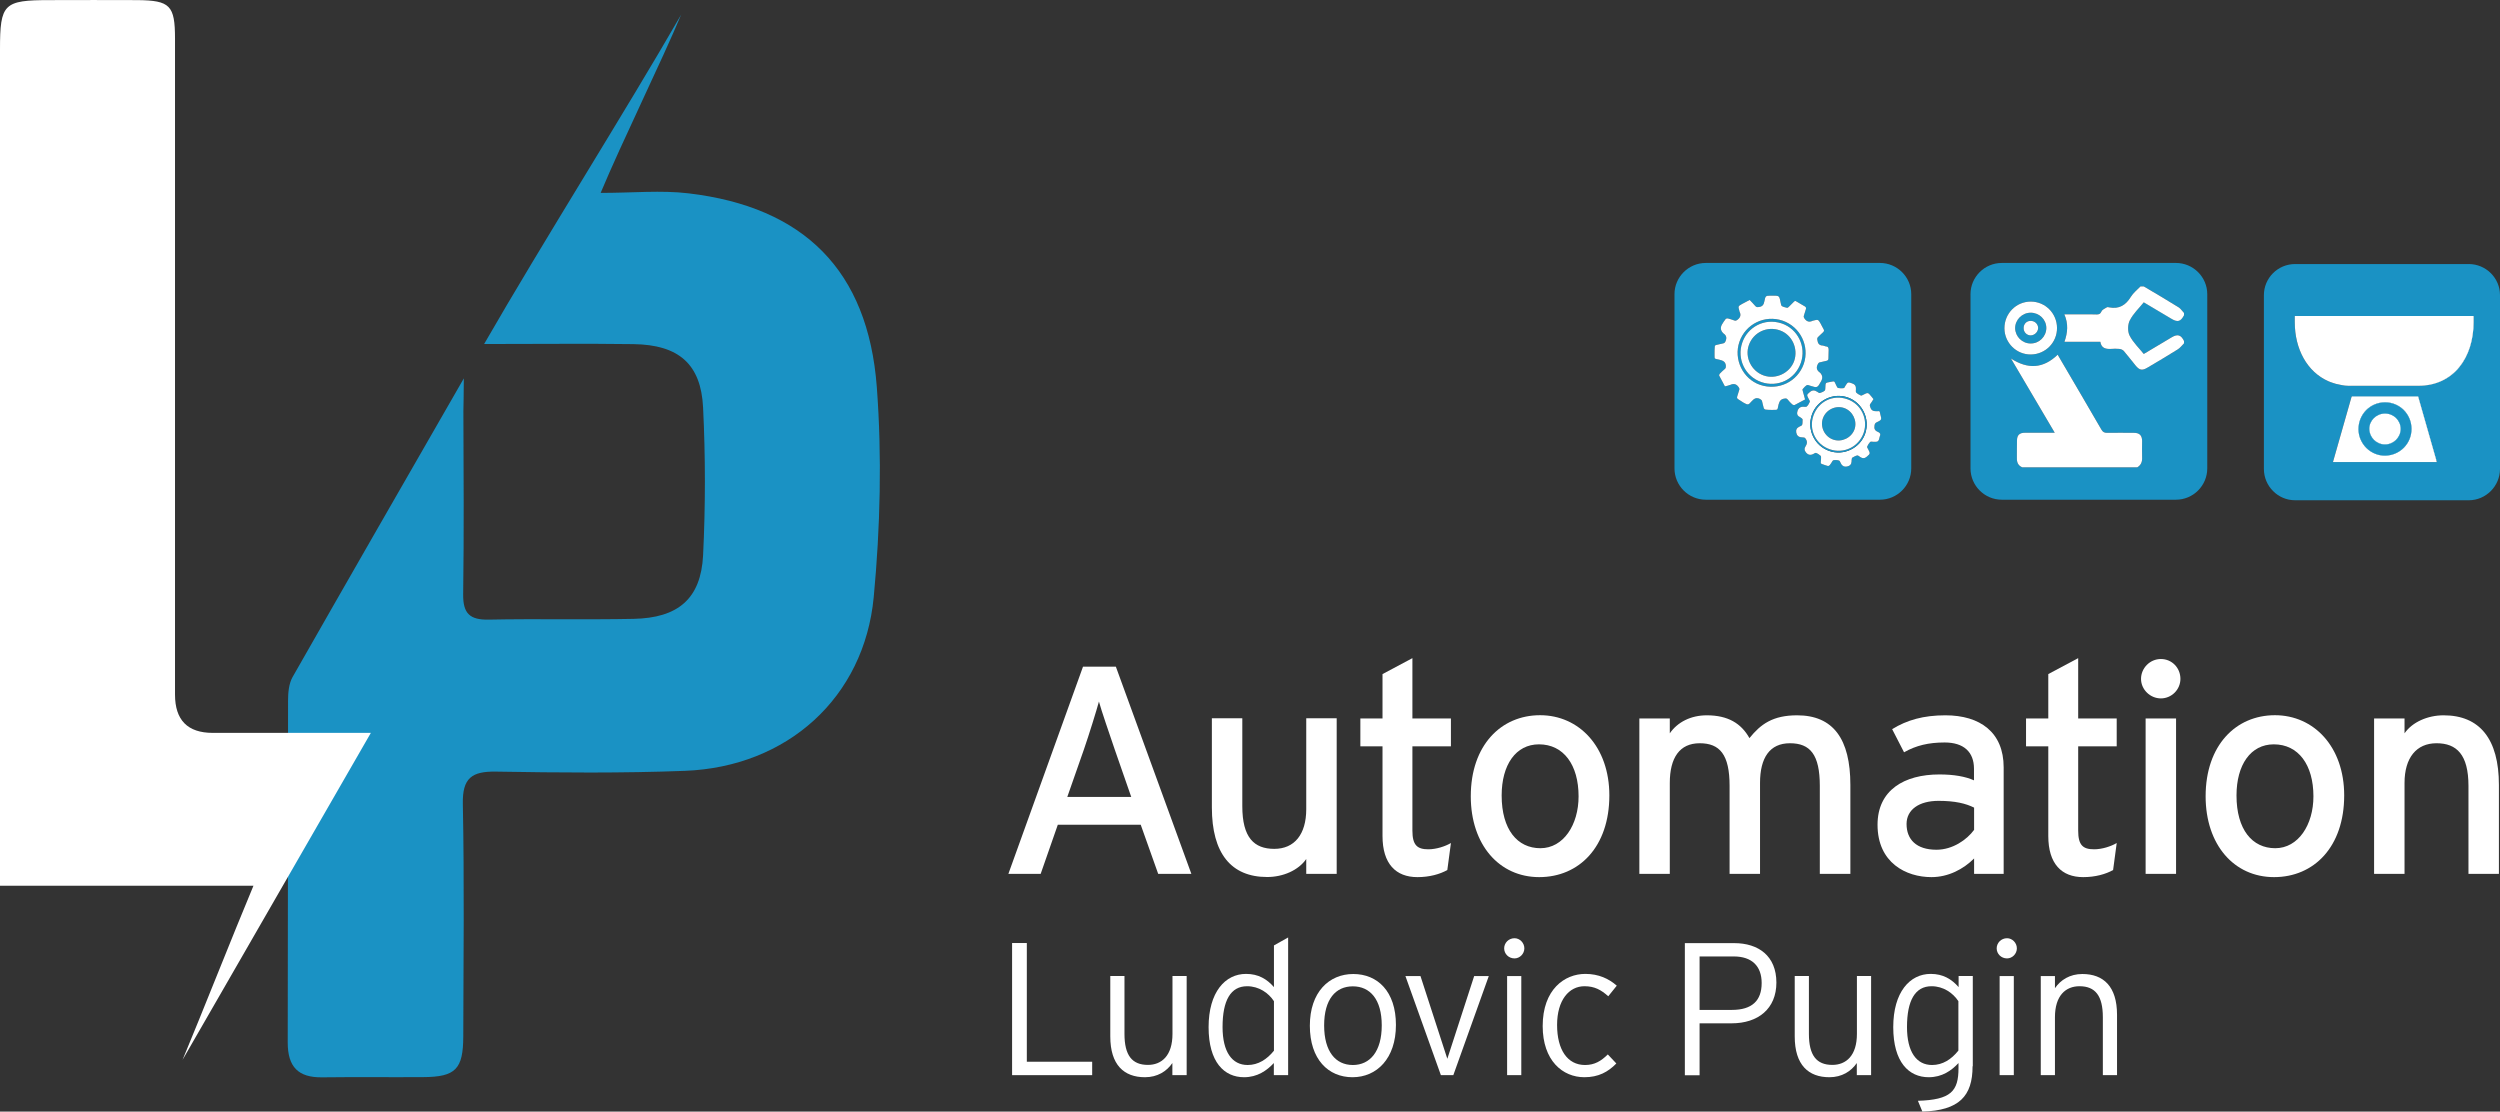 <?xml version="1.0" encoding="UTF-8"?>
<svg id="Calque_2" xmlns="http://www.w3.org/2000/svg" viewBox="0 0 229.13 101.88">
  <rect x="0" y="0" width="229.13" height="101.88" fill="#333333" stroke="none"/>
  <defs>
    <style>
      .cls-1 {
        fill: #fff;
      }

      .cls-2 {
        fill: #1a92c4;
      }
    </style>
  </defs>
  <g id="Calque_1-2" data-name="Calque_1">
    <g>
      <path class="cls-1" d="M109.19,80.09h-3.04l-1.6-4.5h-7.6l-1.57,4.5h-2.96l6.84-18.99h3.01l6.92,18.99ZM103.68,73.04l-1.52-4.37c-.46-1.36-1.22-3.55-1.44-4.37-.22.81-.89,2.98-1.38,4.4l-1.52,4.34h5.86Z"/>
      <path class="cls-1" d="M122.51,80.09h-2.79v-1.36c-.71,1.03-2.12,1.65-3.58,1.65-3.31,0-5.07-2.17-5.07-6.38v-8.17h2.79v8.06c0,2.88,1.08,3.91,2.93,3.91s2.93-1.33,2.93-3.64v-8.33h2.79v14.24Z"/>
      <path class="cls-1" d="M132.98,77.27l-.33,2.47c-.68.38-1.63.65-2.74.65-1.98,0-3.2-1.22-3.2-3.77v-8.22h-2.03v-2.55h2.03v-4.07l2.74-1.46v5.53h3.53v2.55h-3.53v7.73c0,1.33.44,1.71,1.46,1.71.73,0,1.55-.27,2.06-.57Z"/>
      <path class="cls-1" d="M147.5,72.9c0,4.72-2.77,7.49-6.43,7.49s-6.27-2.96-6.27-7.41c0-4.67,2.77-7.43,6.35-7.43s6.35,2.9,6.35,7.35ZM144.68,72.99c0-2.9-1.38-4.77-3.63-4.77-2.12,0-3.42,1.87-3.42,4.69,0,3.12,1.44,4.83,3.55,4.83s3.5-2.14,3.5-4.75Z"/>
      <path class="cls-1" d="M169.58,80.09h-2.79v-8.06c0-2.88-.89-3.91-2.74-3.91s-2.74,1.33-2.74,3.64v8.33h-2.79v-8.06c0-2.88-.9-3.91-2.74-3.91s-2.74,1.33-2.74,3.64v8.33h-2.79v-14.24h2.79v1.36c.71-1.03,1.93-1.65,3.39-1.65,1.93,0,3.15.73,3.91,2.09,1.03-1.28,2.14-2.09,4.37-2.09,3.31,0,4.88,2.17,4.88,6.38v8.17Z"/>
      <path class="cls-1" d="M183.67,80.09h-2.74v-1.41c-.98.98-2.36,1.71-3.91,1.71-2.31,0-4.94-1.3-4.94-4.8,0-3.17,2.44-4.61,5.67-4.61,1.33,0,2.39.19,3.17.54v-1.06c0-1.55-.95-2.41-2.69-2.41-1.46,0-2.61.27-3.72.9l-1.09-2.12c1.36-.84,2.88-1.27,4.88-1.27,3.17,0,5.34,1.55,5.34,4.77v9.77ZM180.93,76.05v-2.03c-.76-.38-1.74-.62-3.26-.62-1.79,0-2.93.81-2.93,2.12,0,1.41.89,2.36,2.74,2.36,1.49,0,2.79-.92,3.45-1.82Z"/>
      <path class="cls-1" d="M194,77.27l-.33,2.47c-.68.38-1.63.65-2.74.65-1.98,0-3.2-1.22-3.2-3.77v-8.22h-2.04v-2.55h2.04v-4.07l2.74-1.46v5.53h3.53v2.55h-3.53v7.73c0,1.33.43,1.71,1.46,1.71.73,0,1.55-.27,2.06-.57Z"/>
      <path class="cls-1" d="M199.84,62.22c0,.98-.81,1.79-1.79,1.79s-1.82-.81-1.82-1.79.81-1.82,1.82-1.82,1.79.81,1.79,1.82ZM199.44,80.09h-2.79v-14.24h2.79v14.24Z"/>
      <path class="cls-1" d="M214.85,72.9c0,4.72-2.77,7.49-6.43,7.49s-6.27-2.96-6.27-7.41c0-4.67,2.77-7.43,6.35-7.43s6.35,2.9,6.35,7.35ZM212.03,72.99c0-2.9-1.38-4.77-3.63-4.77-2.12,0-3.42,1.87-3.42,4.69,0,3.12,1.44,4.83,3.55,4.83s3.5-2.14,3.5-4.75Z"/>
      <path class="cls-1" d="M229.03,80.09h-2.79v-8.06c0-2.88-1.09-3.91-2.93-3.91s-2.93,1.33-2.93,3.64v8.33h-2.79v-14.24h2.79v1.36c.71-1.03,2.12-1.65,3.58-1.65,3.31,0,5.07,2.17,5.07,6.38v8.17Z"/>
    </g>
    <g>
      <path class="cls-1" d="M100.1,98.54h-7.34v-12.11h1.35v10.88h5.99v1.23Z"/>
      <path class="cls-1" d="M108.75,98.54h-1.3v-1.11c-.52.76-1.37,1.3-2.51,1.3-1.92,0-3.18-1.12-3.18-3.74v-5.54h1.3v5.31c0,1.96.69,2.84,2.15,2.84,1.26,0,2.25-.85,2.25-2.84v-5.31h1.3v9.08Z"/>
      <path class="cls-1" d="M118.05,98.54h-1.3v-1.11c-.64.69-1.51,1.3-2.73,1.3-1.82,0-3.25-1.38-3.25-4.59s1.52-4.88,3.43-4.88c1.14,0,1.92.48,2.56,1.21v-3.82l1.3-.73v12.61ZM116.76,96.29v-4.53c-.5-.76-1.38-1.37-2.46-1.37-1.51,0-2.25,1.3-2.25,3.74,0,2.28.87,3.48,2.3,3.48.97,0,1.77-.52,2.41-1.31Z"/>
      <path class="cls-1" d="M127.94,93.94c0,3.08-1.76,4.79-3.98,4.79s-3.91-1.64-3.91-4.72,1.76-4.74,3.98-4.74,3.91,1.59,3.91,4.67ZM126.64,93.98c0-2.39-1.07-3.58-2.65-3.58s-2.63,1.19-2.63,3.58,1.05,3.63,2.63,3.63,2.65-1.25,2.65-3.63Z"/>
      <path class="cls-1" d="M136.45,89.46l-3.25,9.08h-1.14l-3.25-9.08h1.38l2.32,7.15.14.43.14-.43,2.32-7.15h1.35Z"/>
      <path class="cls-1" d="M139.71,86.92c0,.5-.42.92-.9.92-.54,0-.95-.42-.95-.92s.41-.93.95-.93c.48,0,.9.42.9.93ZM139.43,98.54h-1.3v-9.08h1.3v9.08Z"/>
      <path class="cls-1" d="M148.18,90.34l-.78.97c-.66-.59-1.26-.92-2.18-.92-1.42,0-2.51,1.28-2.51,3.55s.95,3.67,2.56,3.67c.88,0,1.47-.36,2.09-.97l.78.83c-.76.78-1.64,1.26-2.93,1.26-1.99,0-3.82-1.52-3.82-4.69,0-3.36,2.01-4.78,3.91-4.78,1.23,0,2.16.45,2.87,1.07Z"/>
      <path class="cls-1" d="M162.81,90.05c0,2.41-1.68,3.74-4.1,3.74h-2.94v4.76h-1.35v-12.11h4.53c2.2,0,3.86,1.16,3.86,3.62ZM161.46,90.1c0-1.56-.9-2.44-2.56-2.44h-3.13v4.9h2.96c1.85,0,2.73-.85,2.73-2.46Z"/>
      <path class="cls-1" d="M171.48,98.54h-1.3v-1.11c-.52.76-1.37,1.3-2.51,1.3-1.92,0-3.18-1.12-3.18-3.74v-5.54h1.3v5.31c0,1.96.69,2.84,2.15,2.84,1.26,0,2.25-.85,2.25-2.84v-5.31h1.3v9.08Z"/>
      <path class="cls-1" d="M180.79,97.73c0,2.73-1.23,4.05-4.6,4.15l-.41-.99c3.03-.09,3.72-.88,3.72-2.99v-.47c-.64.69-1.5,1.3-2.73,1.3-1.82,0-3.25-1.38-3.25-4.59s1.52-4.88,3.43-4.88c1.14,0,1.92.48,2.56,1.21v-1.02h1.3v8.27ZM179.49,96.29v-4.53c-.5-.76-1.38-1.37-2.46-1.37-1.5,0-2.25,1.3-2.25,3.74,0,2.28.87,3.48,2.3,3.48.97,0,1.77-.52,2.4-1.31Z"/>
      <path class="cls-1" d="M184.85,86.92c0,.5-.42.92-.9.92-.54,0-.95-.42-.95-.92s.41-.93.95-.93c.48,0,.9.42.9.93ZM184.57,98.54h-1.3v-9.08h1.3v9.08Z"/>
      <path class="cls-1" d="M194.03,98.54h-1.3v-5.31c0-1.96-.69-2.84-2.14-2.84-1.26,0-2.25.85-2.25,2.84v5.31h-1.3v-9.08h1.3v1.11c.52-.76,1.37-1.3,2.51-1.3,1.92,0,3.18,1.12,3.18,3.74v5.54Z"/>
    </g>
    <g>
      <path class="cls-2" d="M164.44,33.08c-.39,1.11-1.68,1.73-2.8,1.33-1.13-.4-1.75-1.67-1.35-2.79.41-1.16,1.67-1.76,2.84-1.34,1.11.39,1.7,1.66,1.31,2.8Z"/>
      <path class="cls-2" d="M163.38,29.39c-1.64-.56-3.4.31-3.96,1.94-.55,1.6.32,3.4,1.89,3.94,1.67.57,3.44-.28,4.01-1.92.55-1.62-.31-3.4-1.94-3.96ZM165.05,33.26c-.52,1.51-2.11,2.28-3.62,1.76-1.49-.52-2.26-2.12-1.75-3.61.47-1.41,2.02-2.3,3.61-1.77,1.49.5,2.28,2.14,1.76,3.62Z"/>
      <path class="cls-2" d="M169.97,39.35c-.28.78-1.18,1.21-1.95.94-.79-.27-1.22-1.16-.95-1.94.28-.8,1.17-1.23,1.96-.95.78.28,1.21,1.18.94,1.95Z"/>
      <path class="cls-2" d="M172.3,24.1h-15.96c-1.58,0-2.87,1.29-2.87,2.86v15.97c0,1.58,1.29,2.87,2.87,2.87h15.96c1.58,0,2.87-1.29,2.87-2.87v-15.97c0-1.57-1.29-2.86-2.87-2.86ZM164.27,37.07c-.16-.14-.3-.3-.44-.47-.08-.09-.16-.09-.27-.07-.33.04-.46.21-.55.54-.14.57.01.48-.62.5-.19,0-.39-.01-.58-.03-.06-.01-.14-.08-.16-.14-.07-.22-.1-.44-.16-.65-.02-.07-.1-.13-.16-.17-.33-.19-.56-.06-.79.2-.31.36-.33.35-.75.12-.16-.1-.31-.21-.48-.31-.1-.06-.13-.14-.09-.26.06-.19.11-.38.18-.58.05-.11,0-.19-.06-.28-.21-.3-.46-.33-.77-.19-.13.06-.29.08-.48.13-.17-.33-.35-.65-.52-.98-.02-.04.01-.14.05-.18.15-.16.32-.31.48-.45.09-.08.08-.16.08-.27-.03-.38-.26-.48-.59-.56-.54-.12-.43-.04-.45-.54-.01-.21.01-.43.02-.64,0-.11.05-.16.16-.18.2-.04.4-.1.61-.14.11-.02.16-.08.21-.18.14-.31.1-.54-.18-.73-.02-.01-.03-.03-.04-.04q-.34-.35-.1-.78c.1-.17.21-.34.33-.49.03-.05.14-.08.2-.07.2.05.4.12.6.19.11.05.19.01.29-.06.26-.2.35-.43.2-.73-.02-.03-.02-.07-.03-.11-.11-.4-.12-.4.25-.61.23-.13.47-.25.7-.37.19.2.37.38.53.57.09.09.17.1.29.08.33-.03.47-.19.53-.53.1-.52.12-.52.67-.51.21,0,.48-.04.63.07.13.1.13.37.19.57.03.11.04.26.11.31.14.09.32.12.48.16.05.01.12-.05.16-.09.16-.15.32-.31.47-.47.07-.07.12-.09.21-.03.25.15.51.3.77.45.11.06.16.14.11.28-.07.19-.11.39-.18.58-.04.11,0,.18.06.27.2.28.43.35.74.2.02-.01.05-.01.07-.02.43-.11.44-.11.66.27.09.16.16.33.26.49.09.14.07.24-.07.35-.14.12-.27.26-.41.39-.09.07-.1.15-.08.26.04.33.17.52.52.53.09.01.17.07.26.08.22,0,.26.14.26.32-.01.27-.02.53-.02.8-.01.13-.07.17-.18.2-.21.04-.41.1-.61.14-.11.02-.14.09-.19.18-.16.31-.09.55.19.74h.01q.36.37.11.81c-.34.62-.35.62-1.01.41-.1-.04-.24-.09-.3-.05-.15.09-.27.23-.38.36-.03.03-.01.1,0,.15.07.25.14.5.22.8-.32.17-.64.35-.96.51-.05.02-.16-.01-.21-.05ZM172.01,38.7c-.14.07-.19.15-.21.31-.05.29.05.47.31.57.19.08.28.2.18.4-.01,0-.01.02-.01.04-.1.46-.15.49-.61.47-.09,0-.22-.03-.27.02-.11.12-.21.27-.27.42-.03.06.05.16.09.24.2.4.21.4-.13.69q-.27.24-.58.04c-.09-.06-.2-.17-.28-.16-.17.03-.32.13-.47.21-.03.02-.04.08-.04.12-.02.07-.02.15-.02.23q-.02.37-.39.45t-.6-.3c-.05-.09-.09-.22-.16-.24-.16-.05-.34-.06-.51-.03-.07.02-.14.15-.19.24-.22.33-.22.34-.58.21-.5-.18-.39-.07-.37-.56,0-.1.02-.24-.03-.29-.12-.11-.27-.21-.43-.27-.06-.02-.17.06-.25.1q-.38.2-.66-.13-.25-.28-.04-.59c.17-.26.16-.49-.05-.74-.03-.03-.07-.04-.11-.05-.07-.01-.14-.01-.21-.02q-.41-.02-.49-.43-.07-.37.27-.54c.09-.05.24-.09.27-.17.05-.15.03-.33.04-.5,0-.03-.05-.07-.08-.1-.05-.04-.11-.08-.17-.12q-.33-.21-.21-.57.14-.4.56-.37c.1,0,.24.03.29-.03.12-.11.21-.27.27-.42.03-.07-.06-.19-.1-.27-.19-.37-.2-.37.11-.63q.31-.27.66-.03c.08.05.19.14.26.12.16-.05.33-.12.45-.23.06-.06.04-.22.05-.33,0-.37,0-.38.37-.44.55-.09.39-.16.64.33.04.08.09.19.15.21.17.03.35.04.52.01.07-.01.11-.14.16-.22.22-.35.23-.35.62-.21q.37.12.34.52c0,.11-.03.25.02.31.12.12.27.21.43.28.05.03.15-.04.22-.07.43-.22.43-.23.74.15.07.08.13.16.2.25-.1.15-.17.29-.27.41-.1.12-.07.21-.02.34.09.29.27.36.56.36.35-.01.27-.06.36.3.13.48.13.49-.33.71Z"/>
      <path class="cls-1" d="M167.34,31.75c-.09-.01-.17-.07-.26-.08-.35,0-.48-.2-.52-.53-.02-.11,0-.19.08-.26.14-.13.27-.27.41-.39.14-.11.16-.21.07-.35-.1-.16-.17-.33-.26-.49-.22-.38-.23-.38-.66-.27-.02.01-.05.01-.07.02-.31.15-.54.08-.74-.2-.06-.09-.1-.16-.06-.27.07-.19.11-.39.18-.58.05-.14,0-.22-.11-.28-.26-.15-.52-.3-.77-.45-.09-.06-.14-.04-.21.03-.15.16-.31.32-.47.47-.04.04-.11.1-.16.09-.16-.04-.34-.07-.48-.16-.07-.05-.08-.2-.11-.31-.06-.2-.06-.47-.19-.57-.15-.11-.42-.06-.63-.07-.55-.01-.57-.01-.67.51-.06.34-.2.5-.53.53-.12.02-.2.01-.29-.08-.16-.19-.34-.37-.53-.57-.23.12-.47.24-.7.37-.37.21-.36.21-.25.61.01.04.01.08.03.11.15.3.06.53-.2.73-.1.07-.18.11-.29.06-.2-.07-.4-.14-.6-.19-.06-.01-.17.02-.2.07-.12.15-.23.32-.33.49q-.24.43.1.78s.02.03.04.04c.28.19.32.42.18.73-.05.1-.1.16-.21.18-.21.04-.41.1-.61.14-.11.02-.16.07-.16.18-.01.21-.03.43-.02.64.02.5-.09.42.45.54.33.08.56.18.59.56,0,.11,0,.19-.08.27-.16.14-.33.29-.48.45-.04.04-.07.14-.05.18.17.33.35.65.52.98.19-.05.35-.07.48-.13.31-.14.56-.11.77.19.06.09.11.17.06.28-.07.2-.12.39-.18.58-.04.12-.01.2.09.26.17.1.32.21.48.31.42.23.44.24.75-.12.23-.26.46-.39.79-.2.06.04.14.1.16.17.06.21.09.43.16.65.02.06.1.13.16.14.19.02.39.03.58.03.63-.02.48.07.62-.5.09-.33.22-.5.55-.54.11-.02.19-.02.27.07.14.17.28.33.44.47.05.04.16.07.21.05.32-.16.64-.34.96-.51-.08-.3-.15-.55-.22-.8-.01-.05-.03-.12,0-.15.11-.13.23-.27.38-.36.06-.04.2.01.3.05.66.21.67.21,1.01-.41q.25-.44-.11-.8h-.01c-.28-.2-.35-.44-.19-.75.05-.09.08-.16.19-.18.2-.04.4-.1.61-.14.11-.03.17-.07.18-.2,0-.27.01-.53.02-.8,0-.18-.04-.32-.26-.32ZM165.32,33.35c-.57,1.64-2.34,2.49-4.01,1.92-1.57-.54-2.44-2.34-1.89-3.94.56-1.63,2.32-2.5,3.96-1.94,1.63.56,2.49,2.34,1.94,3.96Z"/>
      <path class="cls-1" d="M163.29,29.64c-1.59-.53-3.14.36-3.61,1.77-.51,1.49.26,3.09,1.75,3.61,1.51.52,3.1-.25,3.62-1.76.52-1.48-.27-3.12-1.76-3.62ZM164.44,33.08c-.39,1.11-1.68,1.73-2.8,1.33-1.13-.4-1.75-1.67-1.35-2.79.41-1.16,1.67-1.76,2.84-1.34,1.11.39,1.7,1.66,1.31,2.8Z"/>
      <path class="cls-1" d="M172.01,38.7c.46-.22.46-.23.33-.71-.09-.36-.01-.31-.36-.3-.29,0-.47-.07-.56-.36-.05-.13-.08-.22.02-.34.1-.12.17-.26.27-.41-.07-.09-.13-.17-.2-.25-.31-.38-.31-.37-.74-.15-.07.03-.17.1-.22.07-.16-.07-.31-.16-.43-.28-.05-.06-.02-.2-.02-.31q.03-.4-.34-.52c-.39-.14-.4-.14-.62.21-.05.08-.09.21-.16.22-.17.03-.35.02-.52-.01-.06-.02-.11-.13-.15-.21-.25-.49-.09-.42-.64-.33-.36.06-.36.07-.37.44-.01.11,0,.27-.05.33-.12.11-.29.18-.45.23-.07.02-.18-.07-.26-.12q-.35-.24-.66.03c-.31.26-.3.26-.11.63.04.08.13.2.1.27-.06.15-.15.31-.27.42-.05.06-.19.03-.29.03q-.42-.03-.56.37t.21.57c.06.04.12.08.17.12.03.03.08.07.08.1-.01.17.01.35-.04.5-.03.08-.18.12-.27.17q-.34.17-.27.54.08.41.49.43c.07.01.14.01.21.02.04,0,.08.02.11.05.21.25.22.48.05.74q-.21.31.04.59.28.33.66.13c.08-.04.19-.12.25-.1.16.06.31.16.43.27.05.05.03.19.03.29-.02.49-.13.38.37.56.36.13.36.12.58-.21.05-.09.12-.22.19-.24.17-.03.35-.02.51.03.07.02.11.15.16.24q.19.39.6.3.37-.08.39-.45c0-.08,0-.16.02-.23,0-.04.01-.1.04-.12.15-.08.3-.18.47-.21.08,0,.19.1.28.16q.31.2.58-.04c.34-.29.33-.29.13-.69-.04-.08-.12-.18-.09-.24.06-.15.16-.3.27-.42.05-.05.18-.03.27-.02.46.02.51,0,.61-.47,0-.02,0-.03.01-.04.1-.2.01-.32-.18-.4-.26-.1-.36-.28-.31-.57.02-.16.07-.24.21-.31ZM170.95,39.73c-.46,1.34-1.96,2.07-3.3,1.6-1.35-.47-2.06-1.96-1.59-3.31.46-1.34,1.96-2.06,3.3-1.59,1.33.47,2.05,1.97,1.59,3.3Z"/>
      <path class="cls-2" d="M169.36,36.43c-1.34-.47-2.84.25-3.3,1.59-.47,1.35.24,2.84,1.59,3.31,1.34.47,2.84-.26,3.3-1.6.46-1.33-.26-2.83-1.59-3.3ZM170.81,39.67c-.45,1.29-1.82,1.95-3.1,1.51-1.29-.44-1.95-1.8-1.51-3.08.45-1.31,1.81-1.97,3.11-1.51,1.26.43,1.93,1.81,1.5,3.08Z"/>
      <path class="cls-1" d="M169.31,36.59c-1.3-.46-2.66.2-3.11,1.51-.44,1.28.22,2.64,1.51,3.08,1.28.44,2.65-.22,3.1-1.51.43-1.27-.24-2.65-1.5-3.08ZM169.97,39.35c-.28.78-1.18,1.21-1.95.94-.79-.27-1.22-1.16-.95-1.94.28-.8,1.17-1.23,1.96-.95.78.28,1.21,1.18.94,1.95Z"/>
    </g>
    <g>
      <path class="cls-2" d="M186.12,28.66c-.79,0-1.44.65-1.43,1.42.02.77.65,1.4,1.42,1.4.78,0,1.43-.63,1.44-1.41,0-.78-.64-1.41-1.43-1.41ZM186.12,30.74c-.36,0-.65-.29-.65-.66-.01-.37.25-.66.62-.67.38-.02.7.27.71.64,0,.36-.31.68-.68.69Z"/>
      <path class="cls-2" d="M199.43,24.1h-15.96c-1.58,0-2.87,1.29-2.87,2.86v15.97c0,1.58,1.29,2.87,2.87,2.87h15.96c1.58,0,2.87-1.29,2.87-2.87v-15.97c0-1.57-1.29-2.86-2.87-2.86ZM186.12,27.64c1.33,0,2.4,1.07,2.41,2.41.01,1.34-1.05,2.42-2.39,2.44-1.32.02-2.42-1.06-2.43-2.39-.01-1.36,1.07-2.46,2.41-2.46ZM196.33,41.91c.02.4-.09.71-.44.92h-10.55c-.38-.16-.5-.46-.49-.85.01-.53-.01-1.06.01-1.59,0-.52.23-.73.75-.73h2.71c-1.35-2.28-2.66-4.51-4.01-6.8,1.55,1,2.95.93,4.28-.35.1.17.21.35.31.53,1.23,2.1,2.47,4.21,3.69,6.32.12.22.26.31.52.31.82-.02,1.64,0,2.47,0,.51,0,.74.23.75.74,0,.5-.02,1.01,0,1.51ZM200.17,28.89c-.31.58-.58.66-1.15.32-.84-.5-1.68-1-2.54-1.51-.45.56-.98,1.05-1.28,1.66-.19.38-.21,1.01-.02,1.39.31.62.85,1.13,1.3,1.69.87-.52,1.71-1.02,2.55-1.52.55-.33.86-.24,1.14.33v.22c-.19.19-.35.41-.57.55-.91.57-1.84,1.12-2.77,1.67-.5.3-.74.25-1.11-.2-.36-.44-.7-.89-1.07-1.32-.08-.1-.25-.17-.39-.19-.27-.03-.54-.02-.81,0-.48.02-.86-.08-.95-.65h-3.29c.3-.85.37-1.66-.01-2.52h1.71c.41,0,.83-.01,1.25.01.22,0,.34-.04.44-.27.07-.17.31-.27.49-.38.06-.04.15-.02.22,0,.91.18,1.52-.2,1.99-.97.22-.36.58-.64.88-.95h.3c1.07.63,2.14,1.26,3.2,1.92.19.12.32.34.49.51v.22Z"/>
      <path class="cls-1" d="M195.2,29.36c-.19.38-.21,1.01-.02,1.39.31.62.85,1.13,1.3,1.69.87-.52,1.71-1.02,2.55-1.52.55-.33.86-.24,1.14.33v.22c-.19.19-.35.41-.57.55-.91.57-1.84,1.12-2.77,1.67-.5.3-.74.25-1.11-.2-.36-.44-.7-.89-1.07-1.32-.08-.1-.25-.17-.39-.19-.27-.03-.54-.02-.81,0-.48.02-.86-.08-.95-.65h-3.29c.3-.85.37-1.66-.01-2.52h1.71c.41,0,.83-.01,1.25.01.22,0,.34-.04.44-.27.07-.17.31-.27.49-.38.06-.04.15-.02.22,0,.91.18,1.52-.2,1.99-.97.22-.36.58-.64.88-.95h.3c1.07.63,2.14,1.26,3.2,1.92.19.12.32.34.49.51v.22c-.31.58-.58.66-1.15.32-.84-.5-1.68-1-2.54-1.51-.45.56-.98,1.05-1.28,1.66Z"/>
      <path class="cls-1" d="M186.12,27.64c-1.34,0-2.42,1.1-2.41,2.46.01,1.33,1.11,2.41,2.43,2.39,1.34-.02,2.4-1.1,2.39-2.44-.01-1.34-1.08-2.41-2.41-2.41ZM186.11,31.48c-.77,0-1.4-.63-1.42-1.4,0-.77.64-1.42,1.43-1.42s1.43.63,1.43,1.41c-.01.78-.66,1.42-1.44,1.41Z"/>
      <path class="cls-1" d="M186.8,30.05c0,.36-.31.68-.68.69-.36,0-.65-.29-.65-.66-.01-.37.25-.66.62-.67.38-.02.7.27.71.64Z"/>
      <path class="cls-1" d="M196.33,41.91c.02.4-.09.71-.44.92h-10.55c-.38-.16-.5-.46-.49-.85.01-.53-.01-1.06.01-1.59,0-.52.23-.73.75-.73h2.71c-1.35-2.28-2.66-4.51-4.01-6.8,1.55,1,2.95.93,4.28-.35.1.17.21.35.31.53,1.23,2.1,2.47,4.21,3.69,6.32.12.22.26.31.52.31.82-.02,1.64,0,2.47,0,.51,0,.74.23.75.74,0,.5-.02,1.01,0,1.51Z"/>
    </g>
    <path class="cls-2" d="M63.11,17.72c-2.52-.3-5.1-.04-8.06-.04,1.98-4.73,5.61-12.1,7.38-16.34-5.14,8.93-12.63,20.76-18.06,30.19,5.02,0,9.36-.05,13.7.01,4.12.06,6.18,1.81,6.37,5.82.22,4.5.22,9.03,0,13.53-.2,3.98-2.28,5.75-6.38,5.83-4.43.09-8.86-.02-13.28.07-1.72.03-2.35-.56-2.33-2.32.08-5.6.04-11.2.02-16.79,0-.6.04-1.23.04-3-5.37,9.34-10.71,18.62-15.7,27.38-.34.61-.41,1.44-.41,2.16-.02,10.44,0,20.89-.03,31.33,0,2.23.96,3.22,3.16,3.19,3.09-.04,6.18,0,9.27-.02,2.95-.02,3.65-.72,3.66-3.73.02-7.1.1-14.21-.04-21.3-.05-2.38.81-3.01,3.06-2.97,5.76.1,11.53.15,17.29-.07,9.36-.36,16.44-6.69,17.31-15.94.6-6.38.76-12.87.28-19.25-.81-10.7-6.7-16.49-17.26-17.74Z"/>
    <path class="cls-1" d="M34,67.17c-5.19,0-9.84,0-14.5,0q-3.46,0-3.46-3.51c0-20.04,0-40.07,0-60.11,0-3.06-.45-3.51-3.45-3.54-2.67-.02-5.34,0-8.01,0C.33.01,0,.33,0,4.54,0,24.81,0,45.08,0,65.35h0v15.83h6.04c5.6,0,11.24,0,17.19,0-1.88,4.49-4.76,11.8-6.5,15.96,5.13-8.89,11.91-20.69,17.26-29.97Z"/>
    <g>
      <path class="cls-1" d="M226.78,28.98v.58c0,3.22-1.82,5.83-5.06,5.83h-6.14c-.43,0-.84-.05-1.22-.14.36.08.75.12,1.15.12h6.13c3.25,0,5.07-2.61,5.07-5.83v-.56h.07Z"/>
      <path class="cls-1" d="M218.59,36.88c-1.36,0-2.44,1.1-2.43,2.47.01,1.34,1.12,2.43,2.45,2.41,1.35-.02,2.42-1.11,2.41-2.46-.01-1.35-1.09-2.43-2.43-2.42ZM218.58,40.74c-.77,0-1.41-.63-1.43-1.41-.02-.77.64-1.43,1.44-1.43s1.44.64,1.44,1.42c-.01.79-.67,1.43-1.45,1.42Z"/>
      <polygon class="cls-1" points="223.41 42.18 223.29 42.18 221.63 36.36 215.55 36.36 215.6 36.18 221.7 36.18 223.41 42.18"/>
    </g>
    <path class="cls-2" d="M218.59,36.87c-1.36,0-2.44,1.1-2.43,2.48.01,1.33,1.12,2.43,2.45,2.41,1.35-.03,2.42-1.11,2.41-2.47-.01-1.34-1.09-2.43-2.43-2.42ZM218.58,40.73c-.77,0-1.41-.63-1.43-1.4-.02-.78.64-1.43,1.44-1.43s1.44.63,1.44,1.42c-.01.78-.67,1.42-1.45,1.41ZM218.59,36.87c-1.36,0-2.44,1.1-2.43,2.48.01,1.33,1.12,2.43,2.45,2.41,1.35-.03,2.42-1.11,2.41-2.47-.01-1.34-1.09-2.43-2.43-2.42ZM218.58,40.73c-.77,0-1.41-.63-1.43-1.4-.02-.78.64-1.43,1.44-1.43s1.44.63,1.44,1.42c-.01.78-.67,1.42-1.45,1.41ZM218.59,36.87c-1.36,0-2.44,1.1-2.43,2.48.01,1.33,1.12,2.43,2.45,2.41,1.35-.03,2.42-1.11,2.41-2.47-.01-1.34-1.09-2.43-2.43-2.42ZM218.58,40.73c-.77,0-1.41-.63-1.43-1.4-.02-.78.64-1.43,1.44-1.43s1.44.63,1.44,1.42c-.01.78-.67,1.42-1.45,1.41ZM218.59,36.87c-1.36,0-2.44,1.1-2.43,2.48.01,1.33,1.12,2.43,2.45,2.41,1.35-.03,2.42-1.11,2.41-2.47-.01-1.34-1.09-2.43-2.43-2.42ZM218.58,40.73c-.77,0-1.41-.63-1.43-1.4-.02-.78.64-1.43,1.44-1.43s1.44.63,1.44,1.42c-.01.78-.67,1.42-1.45,1.41ZM218.59,36.87c-1.36,0-2.44,1.1-2.43,2.48.01,1.33,1.12,2.43,2.45,2.41,1.35-.03,2.42-1.11,2.41-2.47-.01-1.34-1.09-2.43-2.43-2.42ZM218.58,40.73c-.77,0-1.41-.63-1.43-1.4-.02-.78.64-1.43,1.44-1.43s1.44.63,1.44,1.42c-.01.78-.67,1.42-1.45,1.41ZM218.59,36.87c-1.36,0-2.44,1.1-2.43,2.48.01,1.33,1.12,2.43,2.45,2.41,1.35-.03,2.42-1.11,2.41-2.47-.01-1.34-1.09-2.43-2.43-2.42ZM218.58,40.73c-.77,0-1.41-.63-1.43-1.4-.02-.78.64-1.43,1.44-1.43s1.44.63,1.44,1.42c-.01.78-.67,1.42-1.45,1.41ZM226.27,24.2h-15.92c-1.58,0-2.86,1.28-2.86,2.85v15.93c0,1.57,1.28,2.87,2.86,2.87h15.92c1.57,0,2.86-1.3,2.86-2.87v-15.93c0-1.57-1.29-2.85-2.86-2.85ZM213.82,42.35l1.71-6h6.1l1.66,5.82.05.18h-9.52ZM226.71,29.53c0,3.23-1.82,5.83-5.07,5.83h-6.13c-.2,0-.4,0-.59-.02-.19-.02-.38-.06-.56-.1-.19-.03-.36-.08-.53-.14-.14-.05-.28-.09-.41-.15-1.97-.86-3.1-2.96-3.1-5.42v-.57h16.39v.57ZM218.59,36.87c-1.36,0-2.44,1.1-2.43,2.48.01,1.33,1.12,2.43,2.45,2.41,1.35-.03,2.42-1.11,2.41-2.47-.01-1.34-1.09-2.43-2.43-2.42ZM218.58,40.73c-.77,0-1.41-.63-1.43-1.4-.02-.78.64-1.43,1.44-1.43s1.44.63,1.44,1.42c-.01.78-.67,1.42-1.45,1.41ZM218.59,36.87c-1.36,0-2.44,1.1-2.43,2.48.01,1.33,1.12,2.43,2.45,2.41,1.35-.03,2.42-1.11,2.41-2.47-.01-1.34-1.09-2.43-2.43-2.42ZM218.58,40.73c-.77,0-1.41-.63-1.43-1.4-.02-.78.64-1.43,1.44-1.43s1.44.63,1.44,1.42c-.01.78-.67,1.42-1.45,1.41ZM218.59,36.87c-1.36,0-2.44,1.1-2.43,2.48.01,1.33,1.12,2.43,2.45,2.41,1.35-.03,2.42-1.11,2.41-2.47-.01-1.34-1.09-2.43-2.43-2.42ZM218.58,40.73c-.77,0-1.41-.63-1.43-1.4-.02-.78.64-1.43,1.44-1.43s1.44.63,1.44,1.42c-.01.78-.67,1.42-1.45,1.41ZM218.59,36.87c-1.36,0-2.44,1.1-2.43,2.48.01,1.33,1.12,2.43,2.45,2.41,1.35-.03,2.42-1.11,2.41-2.47-.01-1.34-1.09-2.43-2.43-2.42ZM218.58,40.73c-.77,0-1.41-.63-1.43-1.4-.02-.78.64-1.43,1.44-1.43s1.44.63,1.44,1.42c-.01.78-.67,1.42-1.45,1.41ZM218.59,36.87c-1.36,0-2.44,1.1-2.43,2.48.01,1.33,1.12,2.43,2.45,2.41,1.35-.03,2.42-1.11,2.41-2.47-.01-1.34-1.09-2.43-2.43-2.42ZM218.58,40.73c-.77,0-1.41-.63-1.43-1.4-.02-.78.64-1.43,1.44-1.43s1.44.63,1.44,1.42c-.01.78-.67,1.42-1.45,1.41Z"/>
    <path class="cls-1" d="M223.29,42.17l-1.66-5.82h-6.1l-1.71,6h9.52l-.05-.18ZM218.61,41.76c-1.33.02-2.44-1.08-2.45-2.41-.01-1.38,1.07-2.48,2.43-2.48,1.34-.01,2.42,1.08,2.43,2.42.01,1.36-1.06,2.44-2.41,2.47Z"/>
    <path class="cls-1" d="M220.03,39.32c-.01.78-.67,1.42-1.45,1.41-.77,0-1.41-.63-1.43-1.4-.02-.78.64-1.43,1.44-1.43s1.44.63,1.44,1.42Z"/>
    <path class="cls-1" d="M226.71,28.96v.57c0,3.23-1.82,5.83-5.07,5.83h-6.13c-.2,0-.4,0-.59-.02-.19-.02-.38-.06-.56-.1-.19-.03-.36-.08-.53-.14-.14-.05-.28-.09-.41-.15-1.97-.86-3.1-2.96-3.1-5.42v-.57h16.39Z"/>
    <path class="cls-1" d="M218.59,36.88c-1.36,0-2.44,1.1-2.43,2.47.01,1.34,1.12,2.43,2.45,2.41,1.35-.02,2.42-1.11,2.41-2.46-.01-1.35-1.09-2.43-2.43-2.42ZM218.58,40.74c-.77,0-1.41-.63-1.43-1.41-.02-.77.64-1.43,1.44-1.43s1.44.64,1.44,1.42c-.01.79-.67,1.43-1.45,1.42Z"/>
    <path class="cls-2" d="M218.59,36.88c-1.36,0-2.44,1.1-2.43,2.47.01,1.34,1.12,2.43,2.45,2.41,1.35-.02,2.42-1.11,2.41-2.46-.01-1.35-1.09-2.43-2.43-2.42ZM218.58,40.74c-.77,0-1.41-.63-1.43-1.41-.02-.77.64-1.43,1.44-1.43s1.44.64,1.44,1.42c-.01.79-.67,1.43-1.45,1.42Z"/>
  </g>
</svg>